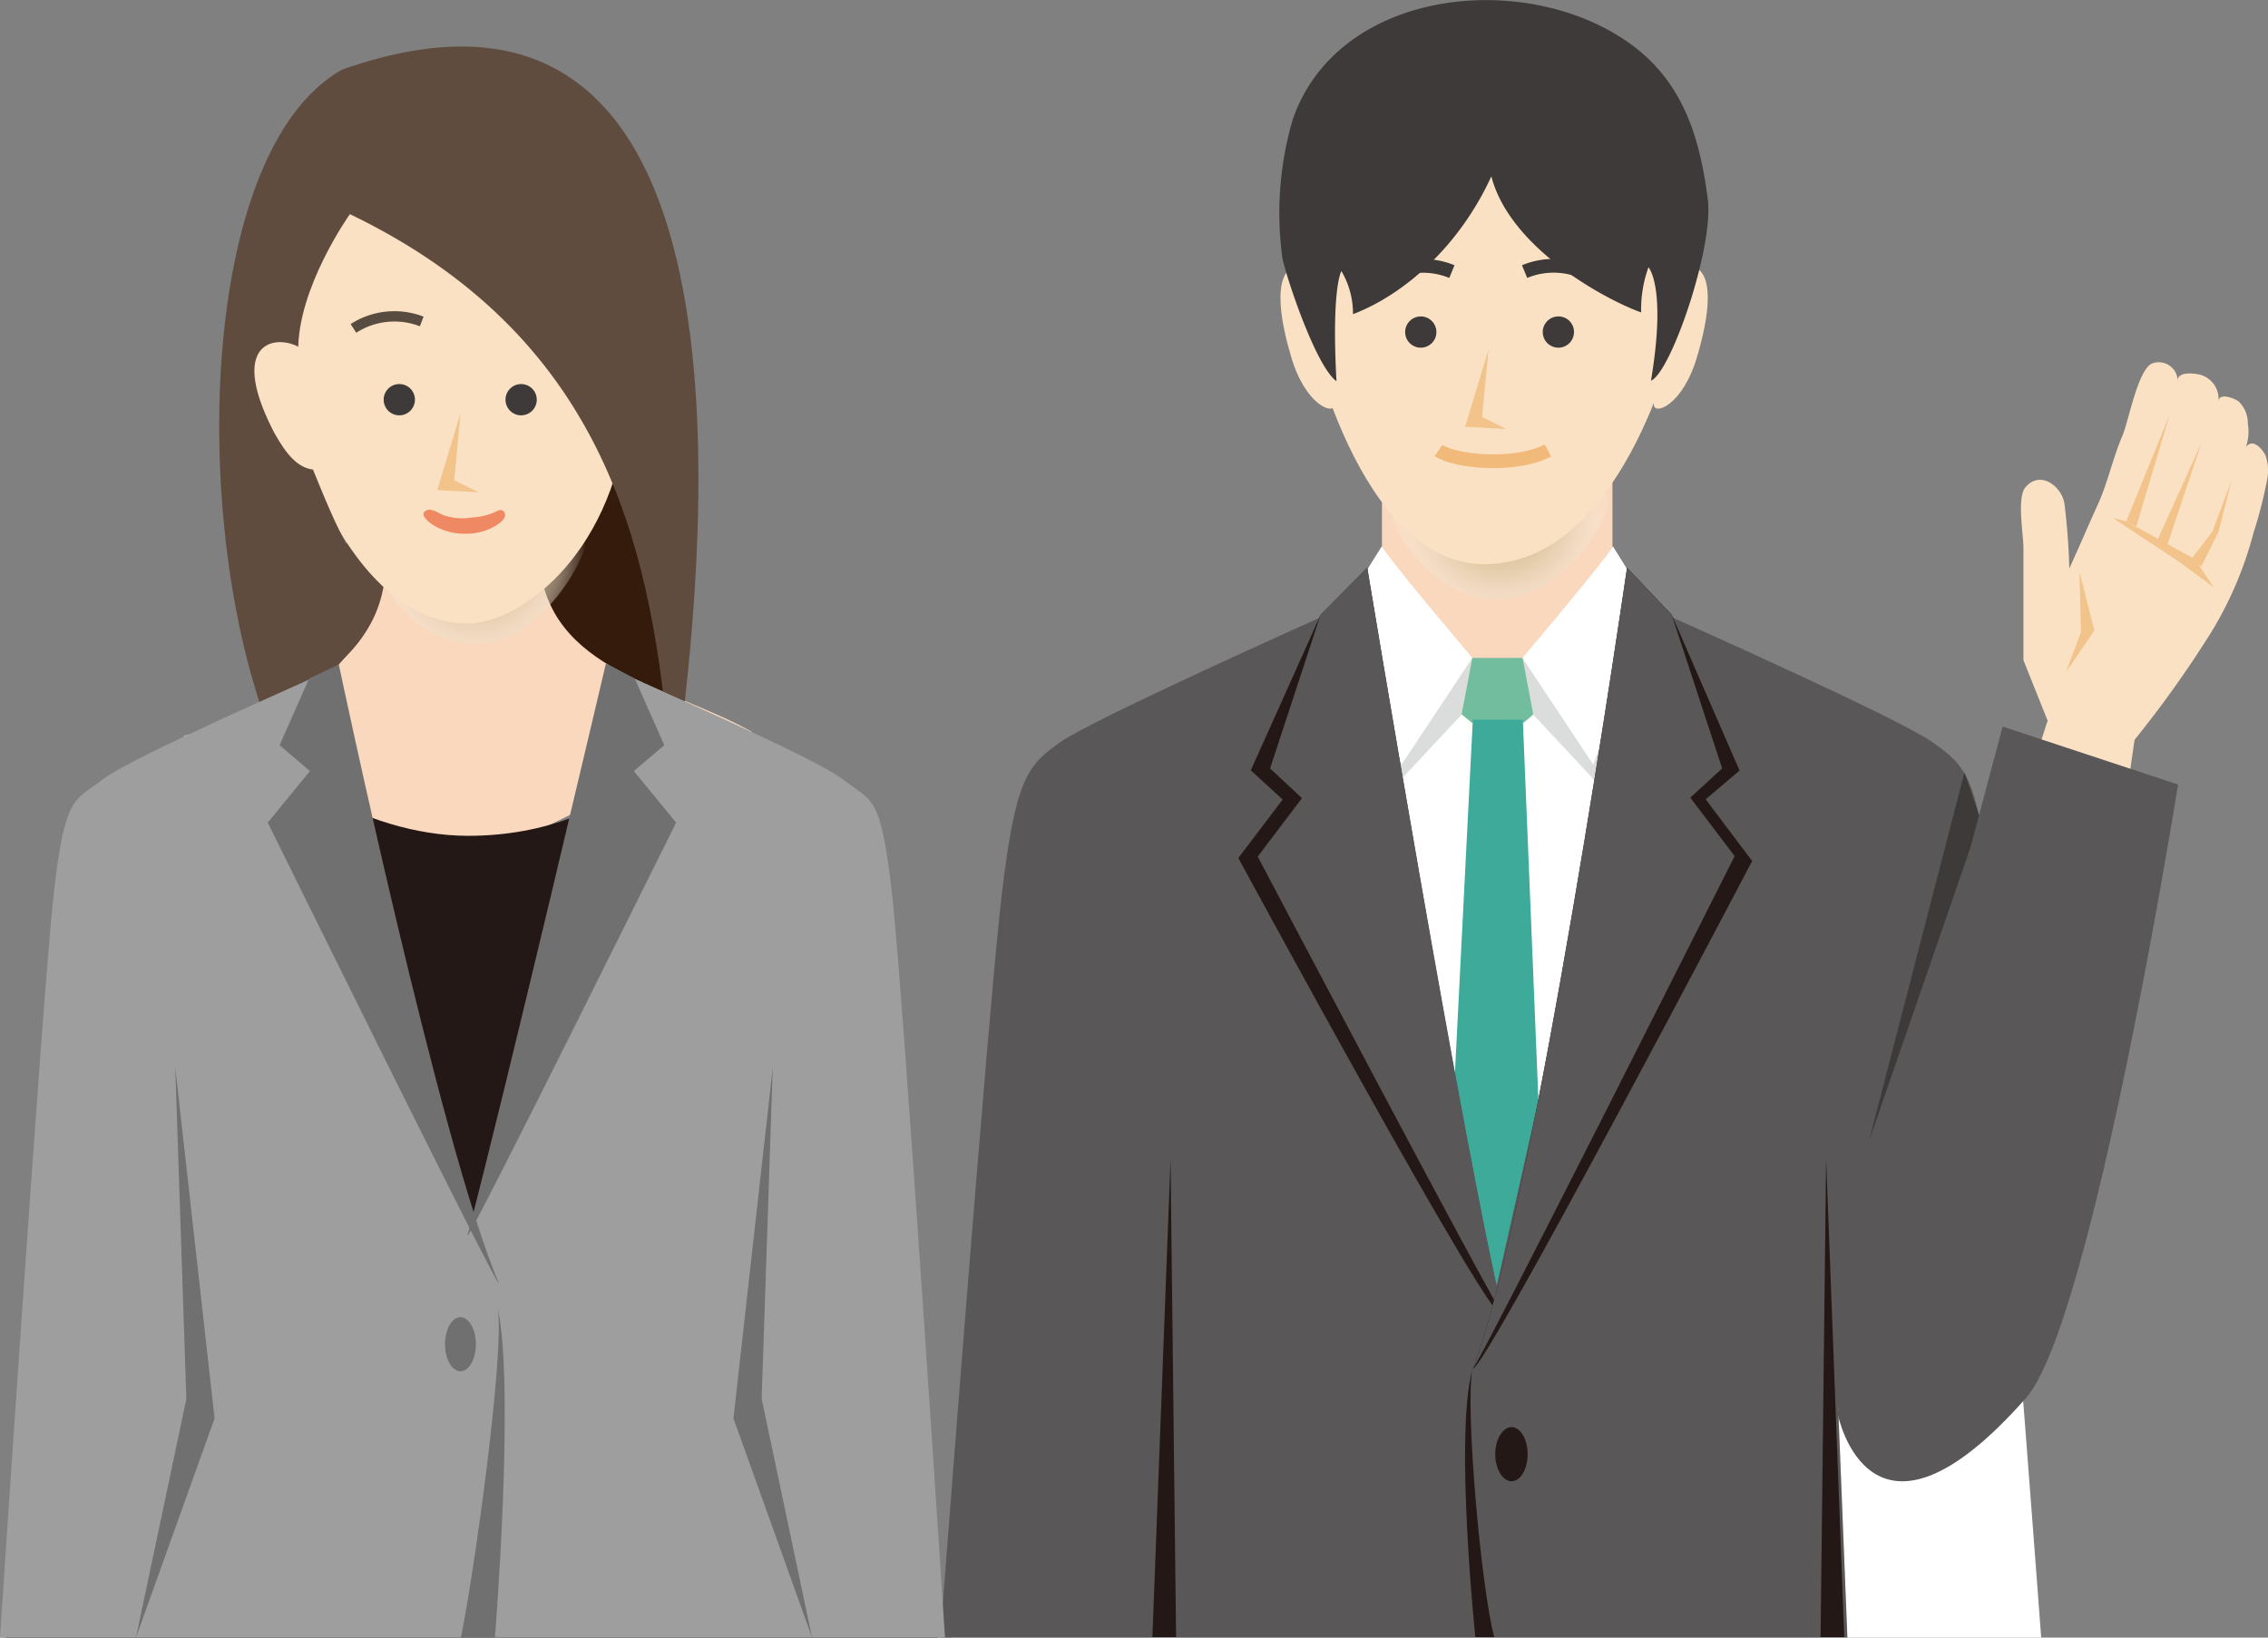 <svg xmlns="http://www.w3.org/2000/svg" xmlns:xlink="http://www.w3.org/1999/xlink" viewBox="0 0 180 130">
  <rect x="0" y="0" width="180" height="130" fill="#808080" stroke="none"/>
  <defs>
    <style>
      .cls-1 {
        isolation: isolate;
      }

      .cls-2 {
        fill: #fff;
      }

      .cls-3 {
        fill: #fad8be;
      }

      .cls-18, .cls-4, .cls-9 {
        mix-blend-mode: multiply;
      }

      .cls-4 {
        fill: url(#radial-gradient);
      }

      .cls-5 {
        fill: #fbe1c3;
      }

      .cls-6 {
        fill: #72bd9e;
      }

      .cls-7 {
        fill: #3eaa9a;
      }

      .cls-8, .cls-9 {
        fill: #dbdcdc;
      }

      .cls-10 {
        fill: #595757;
      }

      .cls-11 {
        fill: #231815;
      }

      .cls-12 {
        fill: #3e3a39;
      }

      .cls-13, .cls-15, .cls-22 {
        fill: none;
        stroke-miterlimit: 10;
      }

      .cls-13 {
        stroke: #3e3a39;
      }

      .cls-13, .cls-15 {
        stroke-width: 1.09px;
      }

      .cls-14 {
        fill: #f2c38b;
      }

      .cls-15 {
        stroke: #f1ba7b;
      }

      .cls-16 {
        fill: #604c3f;
      }

      .cls-17 {
        fill: #341b0b;
      }

      .cls-18 {
        fill: url(#radial-gradient-2);
      }

      .cls-19 {
        fill: #9e9e9f;
      }

      .cls-20 {
        fill: #717071;
      }

      .cls-21 {
        fill: #ef8963;
      }

      .cls-22 {
        stroke: #584b40;
        stroke-width: 0.82px;
      }
    </style>
    <radialGradient id="radial-gradient" cx="119.41" cy="40.5" r="11.53" gradientTransform="translate(-0.32)" gradientUnits="userSpaceOnUse">
      <stop offset="0" stop-color="#d8be93"/>
      <stop offset="0.16" stop-color="#d9bf94" stop-opacity="0.99"/>
      <stop offset="0.27" stop-color="#dac299" stop-opacity="0.95"/>
      <stop offset="0.36" stop-color="#ddc6a1" stop-opacity="0.87"/>
      <stop offset="0.44" stop-color="#e1cdab" stop-opacity="0.77"/>
      <stop offset="0.52" stop-color="#e6d5ba" stop-opacity="0.64"/>
      <stop offset="0.6" stop-color="#ece0cb" stop-opacity="0.48"/>
      <stop offset="0.67" stop-color="#f4ecdf" stop-opacity="0.29"/>
      <stop offset="0.74" stop-color="#fcfaf6" stop-opacity="0.08"/>
      <stop offset="0.76" stop-color="#fff" stop-opacity="0"/>
      <stop offset="1" stop-color="#fff" stop-opacity="0"/>
    </radialGradient>
    <radialGradient id="radial-gradient-2" cx="37.04" cy="43.55" r="12.44" gradientTransform="translate(3.73) scale(0.92 1)" xlink:href="#radial-gradient"/>
  </defs>
  <g class="cls-1">
    <g id="レイヤー_1" data-name="レイヤー 1">
      <g>
        <g>
          <g>
            <path class="cls-2" d="M157.18,70.79c-1.07-9-1.83-9.92-4.51-11.86s-20-9.79-21.87-10.66l0-.08H106.72l0,.08c-1.9.87-19.32,8.82-21.86,10.66s-3.45,2.86-4.52,11.86S75.51,130,75.51,130H162S158.25,79.79,157.18,70.79Z"/>
            <rect class="cls-3" x="109.68" y="38.13" width="18.29" height="16.79"/>
            <path class="cls-4" d="M109.52,39.16H128c-.66,3.17-4.51,8.38-9.09,8.38C112.1,47.54,109.52,39.16,109.52,39.16Z"/>
            <path class="cls-5" d="M103.34,23.25c.3,3.39,4.61,21.54,14.46,21.54,10.57,0,15.17-16.74,15.65-20.48C134.64,15,131,2.1,117.56,1.94,104.85,1.79,102.55,14,103.34,23.25Z"/>
            <path class="cls-5" d="M103.8,21.43c-1.65-.91-3.16.66-1.36,6.78,1.13,4,3.48,4.8,3.47,3.89C105.84,24.66,103.8,21.43,103.8,21.43Z"/>
            <path class="cls-5" d="M133.36,21.43c1.65-.91,3.16.66,1.36,6.78-1.13,4-3.48,4.8-3.47,3.89C131.32,24.66,133.36,21.43,133.36,21.43Z"/>
            <g>
              <polygon class="cls-6" points="116.85 52.23 120.82 52.23 123 55.59 120.92 57.38 116.82 57.38 114.62 55.58 116.85 52.23"/>
              <polygon class="cls-7" points="116.89 57.13 114.08 112.65 118.65 120.51 123.13 112.62 120.86 57.13 116.89 57.13"/>
            </g>
            <g>
              <polygon class="cls-8" points="91.68 129.96 93.12 92.06 93.56 129.96 91.68 129.96"/>
              <polygon class="cls-8" points="146.6 129.96 145.15 92.06 144.72 129.96 146.6 129.96"/>
            </g>
            <polygon class="cls-9" points="111.06 62.02 116 56.73 116.85 52.23 109.52 45.54 106.61 48.27 111.06 62.02"/>
            <polygon class="cls-9" points="126.62 62.02 121.69 56.73 120.84 52.23 128.16 45.54 131.07 48.27 126.62 62.02"/>
            <path class="cls-2" d="M109.68,43.35c0,.41,7.17,8.88,7.17,8.88l-5.62,8.47-4.59-12.51Z"/>
            <path class="cls-2" d="M128,43.35c0,.41-7.17,8.88-7.17,8.88l5.62,8.47L131,48.19Z"/>
            <g>
              <path class="cls-10" d="M158,70.79c-1.09-9-1.87-9.92-4.61-11.86S133,49.14,131.05,48.27l0-.08h-.15l-12.29,54.67-12-54.67h-.16l0,.08c-1.94.87-19.73,8.82-22.32,10.66s-3.51,2.86-4.6,11.86S74.62,130,74.62,130h72l-.73-18.15S158.64,76.31,158,70.79Z"/>
              <path class="cls-11" d="M108.51,45.07s7.66,46.45,10.77,59.34c-.3,1.94-21-36.3-21-36.3l3.52-4.64-2.53-2.32,5.54-12.34Z"/>
              <path class="cls-10" d="M108.51,45.07s7.7,46.46,10.82,59.35C119,104.42,99.82,68,99.82,68l3.51-4.64L100.8,61l4-12.18Z"/>
              <polygon class="cls-11" points="91.46 129.96 92.9 92.06 93.34 129.96 91.46 129.96"/>
              <polygon class="cls-11" points="146.37 129.96 144.93 92.06 144.49 129.96 146.37 129.96"/>
              <path class="cls-11" d="M116.85,108.72c-.57,3.07.69,17.32,1.74,21.24h-1.5S115.43,114,116.85,108.72Z"/>
              <path class="cls-11" d="M121.24,115.44c0,1.19-.57,2.15-1.28,2.15s-1.29-1-1.29-2.15.58-2.15,1.29-2.15S121.24,114.25,121.24,115.44Z"/>
              <path class="cls-11" d="M129.13,45.07s-7.34,50.89-12.25,63.6c1,.06,22.18-40.32,22.18-40.32l-3.69-4.9,2.69-2.28-5.38-12.36Z"/>
              <path class="cls-10" d="M129.13,45.07s-7.34,50.89-12.25,63.6c.32,0,20.79-40.71,20.79-40.71l-3.52-4.64L136.68,61l-4-12.18Z"/>
            </g>
            <g>
              <path class="cls-12" d="M124.92,26.35a1.24,1.24,0,1,1-1.24-1.23A1.23,1.23,0,0,1,124.92,26.35Z"/>
              <path class="cls-12" d="M114,26.35a1.24,1.24,0,1,1-1.24-1.23A1.24,1.24,0,0,1,114,26.35Z"/>
              <path class="cls-13" d="M121,21.56a6,6,0,0,1,5.43.42"/>
              <path class="cls-13" d="M115.23,21.56a6.07,6.07,0,0,0-5.44.42"/>
              <g>
                <polygon class="cls-14" points="118.13 27.77 116.28 33.88 119.56 34.06 117.63 33.1 118.13 27.77"/>
                <path class="cls-15" d="M114.17,35.76c1.29.9,6.11,1.36,8.68,0"/>
              </g>
            </g>
            <path class="cls-12" d="M118.36,14c1.5,5.79,9.27,9.88,11.89,10.8a9.83,9.83,0,0,1,.58-3.58s1.45,1.52.2,9c1.59-.65,5-10.62,4.51-14.39-.61-4.78-1.9-9.16-5.92-12.18-8.14-6.12-23.31-4.74-27,5.77a26.31,26.31,0,0,0-.85,11c.13,1,2.59,8.62,4.3,9.84-.41-7.47.39-8.74.39-8.74a6.61,6.61,0,0,1,.92,3.42C111.52,23.36,115.86,19.47,118.36,14Z"/>
          </g>
          <g>
            <path class="cls-5" d="M160.4,63.73l2.11-6.52-1.92-4.8V43.5c0-1.07-.53-4,.15-4.8,1.17-1.42,2.87-.1,3.1,1.25a51.75,51.75,0,0,1,.39,5.18c1-2.19,1.32-3,2.31-5.18.74-1.65,1.19-3.71,1.91-5.37.48-1.11,1.19-5.12,2.31-5.71a1.5,1.5,0,0,1,2.07,1.34c0-.74,1.34-.58,1.8-.46a2,2,0,0,1,1.44,2.11c.06-.74,1.29-.22,1.59,0a2.39,2.39,0,0,1,.74,1.78,3.65,3.65,0,0,1-.16,1.86c.56-.78,1.36.2,1.58.69a3.8,3.8,0,0,1,.1,1.95,35.27,35.27,0,0,1-1.08,4.19,29.26,29.26,0,0,1-3.29,7.77,87.51,87.51,0,0,1-6.14,8.63l-1,6.91Z"/>
            <polygon class="cls-14" points="168.75 41.39 174.2 44.39 175.69 46.62 172.88 44.55 167.69 41.12 168.75 41.39"/>
            <polygon class="cls-14" points="165.03 45.38 165.16 50.17 163.96 53.37 166.22 50.04 165.03 45.38"/>
            <polygon class="cls-14" points="168.75 41.39 172.21 32.87 169.55 41.79 168.75 41.39"/>
            <polygon class="cls-14" points="171.96 43.42 174.71 35.18 171.16 43.02 171.96 43.42"/>
            <path class="cls-14" d="M174.69,45l1.38-2.78,1.06-4.13-1.55,4.11-1.77,2.32S174.56,44.71,174.69,45Z"/>
          </g>
          <polygon class="cls-12" points="157.17 65.01 148.33 90.59 155.91 61.32 157.17 65.01"/>
          <path class="cls-10" d="M172.86,62.28l-13.92-4.6L148.08,98.5,146,109.83l-.14,2.45s2.53,12.78,14.94-1.31C166.06,105,172.86,62.28,172.86,62.28Z"/>
        </g>
        <g>
          <path class="cls-16" d="M33.58,49.09c0,3.56-2,6.45-4.4,6.45s-4.4-2.89-4.4-6.45,2-6.45,4.4-6.45S33.58,45.53,33.58,49.09Z"/>
          <path class="cls-17" d="M53,58.46l-.61-12.87L49,34.79,42.23,45.72s-2.76,2-.3,4.09c3.31,2.78,8,6.75,8,6.75Z"/>
          <path class="cls-3" d="M42.73,43.34H30.53c.9,8.43-6.7,12.6-16,15.1.77-.2,19.23,10.67,21.83,10.67,0,0,22.65-11.43,23.35-11C52.49,54.11,42.73,53.17,42.73,43.34Z"/>
          <path class="cls-5" d="M49.75,27.37c1.35-1.74,6.67-2.4,2.41,5.8-.86,1.54-1.73,3.67-3.57,3.28A83.71,83.71,0,0,0,49.75,27.37Z"/>
          <path class="cls-18" d="M28.44,42.1h18.4c-.66,3.42-4.5,9-9.07,9C31,51.15,28.44,42.1,28.44,42.1Z"/>
          <path class="cls-5" d="M27.54,16.66c-2.93,2.22-6.24,11.09-2.09,22.69C28,44.77,31.9,49.5,37.15,49.5c3.69,0,11.3-4.83,12.66-16.48S39.14,7.86,27.54,16.66Z"/>
          <path class="cls-16" d="M27.77,17C47.7,26.6,51.52,42.94,53,58.46l1,.22C55.92,43,60.93-6.39,27.14,5.53,15.69,12,15.06,41.92,21.47,58.18l3.33-3,3.74-4.34s1.1-4.62-.11-6.18c-1.94-2.49-4.06-9-5.56-12-1.89-2.66-.52-4.26.8-4.76C23.59,22.86,27.77,17,27.77,17Z"/>
          <path class="cls-5" d="M24.45,28.15c-1.36-1.74-6.94-2-2.69,6.19.87,1.54,2,3.28,3.84,2.89A84.94,84.94,0,0,1,24.45,28.15Z"/>
          <g>
            <path class="cls-11" d="M70.31,71.38c-.92-8.49-1.57-7.66-3.87-9.49-1.49-1.2-6.07-2.45-11.15-4.73,0,.08-5.48,9.19-18.14,9.19-8.37,0-17-5.75-17-9.24-5.05,2.27-10.26,3.63-11.7,4.78-2.29,1.83-2.94,1-3.85,9.49S.45,130,.45,130h74S71.22,79.87,70.31,71.38Z"/>
            <g>
              <path class="cls-19" d="M70.84,71.38c-.93-8.49-1.59-7.66-3.92-9.49s-16.73-8-18.37-8.85l0-.08h-.13L37.56,97.48,26.25,53.13h-.12l0,.08c-1.65.82-15.82,6.94-18,8.68s-3,1-3.91,9.49S0,130,0,130H75S71.76,79.87,70.84,71.38Z"/>
              <path class="cls-20" d="M26.89,52.75s8,38,12.71,49.16c-.3,0-18.35-36.61-18.35-36.61l3.35-4.09-2.41-2.05,2.34-5.29Z"/>
              <path class="cls-20" d="M48.09,52.66s-8,34.09-11,45.46c.31,0,16.57-32.82,16.57-32.82l-3.36-4.09,2.42-2.05-2.34-5.29Z"/>
              <path class="cls-20" d="M39.51,103.86c.54,3.78-1.93,21.32-2.93,26.14h2.7S40.87,110.29,39.51,103.86Z"/>
              <path class="cls-20" d="M35.32,106.71c0,1.18.55,2.15,1.23,2.15s1.22-1,1.22-2.15-.55-2.15-1.22-2.15S35.32,105.52,35.32,106.71Z"/>
              <polygon class="cls-20" points="64.45 130 58.21 112.6 61.33 84.74 60.45 111.05 64.45 130"/>
              <polygon class="cls-20" points="10.79 130 17.03 112.6 13.91 84.74 14.79 111.05 10.79 130"/>
            </g>
          </g>
          <g>
            <g>
              <g>
                <polygon class="cls-14" points="36.55 32.8 34.7 38.91 37.99 39.08 36.05 38.13 36.55 32.8"/>
                <path class="cls-21" d="M36.93,42.37a4.76,4.76,0,0,1-2.49-.65c-.39-.25-1.42-1-.39-1.27a2.13,2.13,0,0,1,.65.2,4.81,4.81,0,0,0,.51.25,4.52,4.52,0,0,0,2.16.19,5.72,5.72,0,0,0,1.42-.25,5,5,0,0,0,.64-.26c.28-.16.59-.11.65.24s-.35.65-.62.84A4.52,4.52,0,0,1,36.93,42.37Z"/>
              </g>
              <path class="cls-12" d="M32.93,31.73a1.24,1.24,0,1,1-1.23-1.24A1.23,1.23,0,0,1,32.93,31.73Z"/>
              <path class="cls-12" d="M42.6,31.73a1.24,1.24,0,1,1-1.24-1.24A1.24,1.24,0,0,1,42.6,31.73Z"/>
            </g>
            <path class="cls-22" d="M28.05,26.07a6,6,0,0,1,5.42-.55"/>
          </g>
        </g>
      </g>
    </g>
  </g>
</svg>
